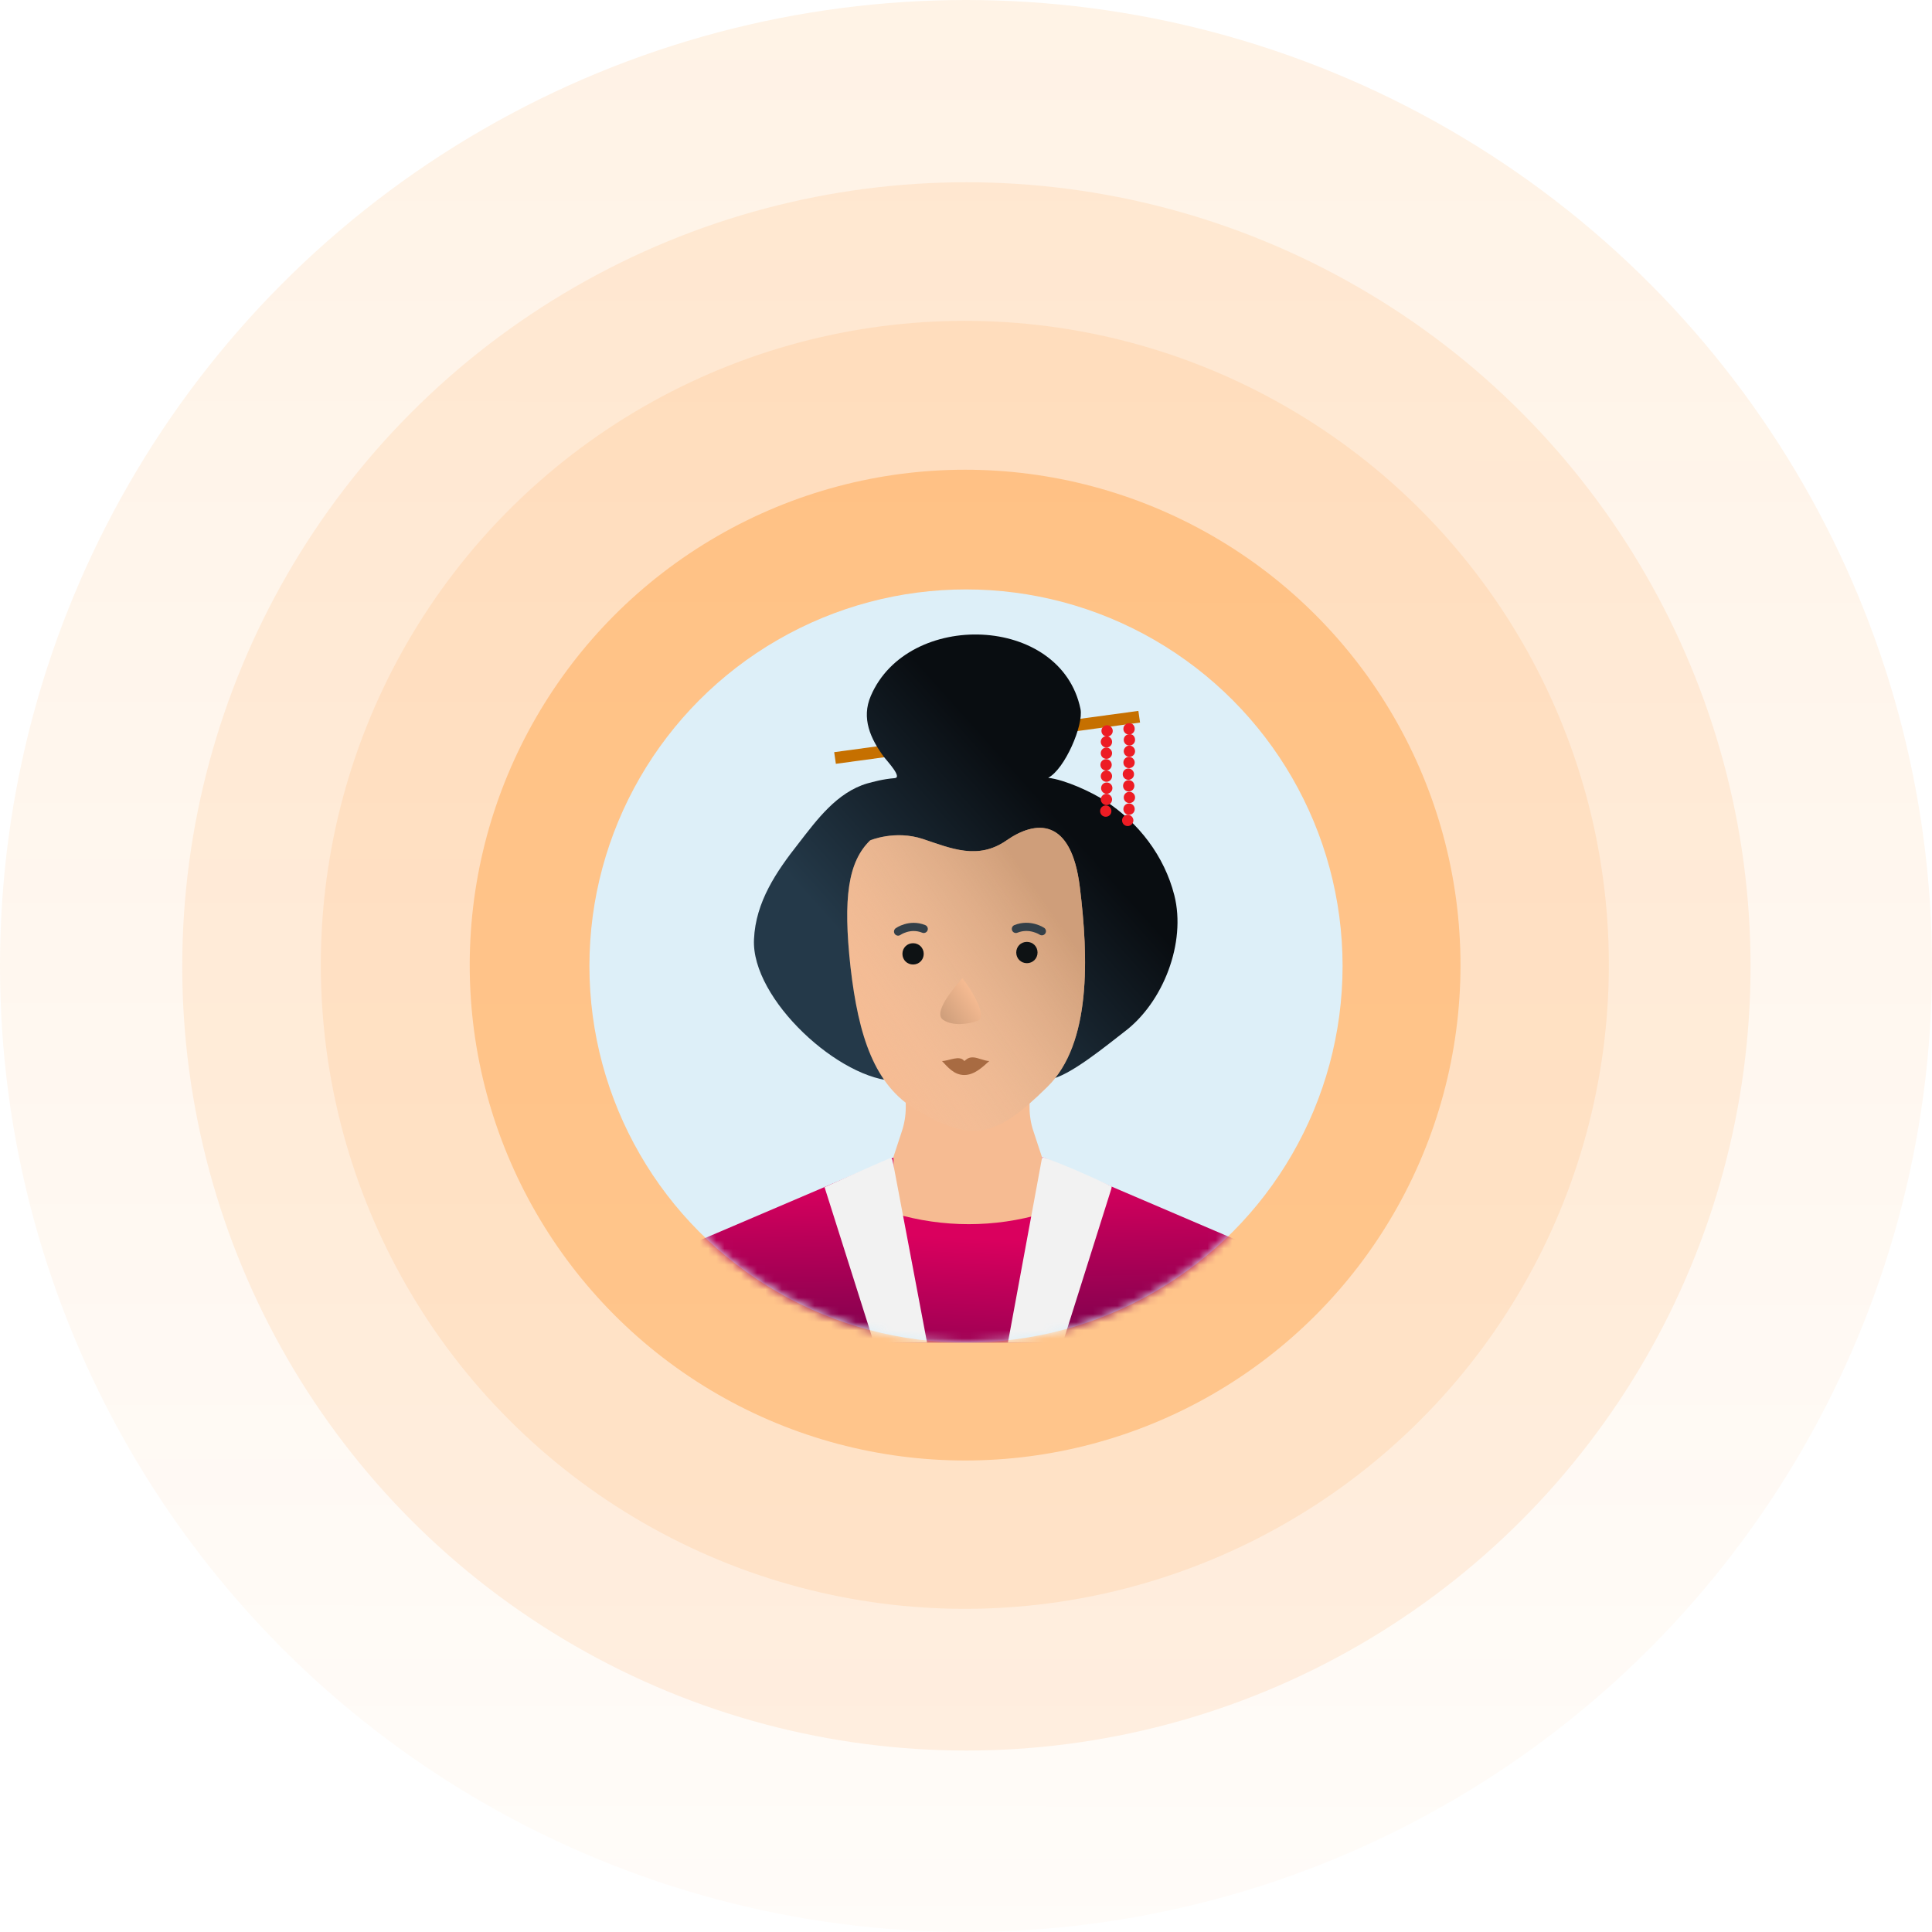 <?xml version="1.0" encoding="UTF-8"?> <svg xmlns="http://www.w3.org/2000/svg" width="236" height="236" viewBox="0 0 236 236" fill="none"> <circle opacity="0.1" cx="118" cy="118" r="118" fill="url(#paint0_linear_2880_28)"></circle> <circle opacity="0.1" cx="117.858" cy="117.858" r="78.667" fill="#FF8000"></circle> <circle opacity="0.1" cx="118.048" cy="118.048" r="95.786" fill="#FF8000"></circle> <circle opacity="0.3" cx="117.891" cy="117.891" r="60.513" fill="#FF8000"></circle> <circle cx="118" cy="118" r="46" fill="#DDEFF8"></circle> <mask id="mask0_2880_28" style="mask-type:alpha" maskUnits="userSpaceOnUse" x="72" y="72" width="92" height="92"> <circle cx="118" cy="118" r="46" fill="#DDEFF8"></circle> </mask> <g mask="url(#mask0_2880_28)"> <path d="M139.26 88.261L102.103 93.302L101.899 91.879L139.056 86.838L139.26 88.261Z" fill="#C67000"></path> <path d="M127.39 141.354L150.765 151.355C151.904 151.802 152.92 152.575 153.652 153.55C154.424 154.526 154.912 155.664 155.074 156.884L156.091 163.998H80.517L81.533 156.884C81.695 155.664 82.183 154.526 82.956 153.55C83.728 152.575 84.704 151.802 85.842 151.355L109.258 141.354H127.39Z" fill="url(#paint1_linear_2880_28)"></path> <path d="M110.641 130.745V135.258C110.641 136.274 110.479 137.25 110.154 138.225L109.137 141.315L109.219 150.381H127.35L127.269 141.315L126.252 138.225C125.927 137.29 125.764 136.274 125.764 135.258V130.745H110.641Z" fill="#F6BB92"></path> <path d="M127.389 163.999H109.258V148.226C115.193 149.974 121.494 149.974 127.389 148.226V163.999Z" fill="url(#paint2_linear_2880_28)"></path> <path d="M109.014 141.641L113.242 164H106.737L100.721 145.015C104.583 143.267 107.632 141.925 108.811 141.438C108.892 141.478 108.933 141.559 109.014 141.641Z" fill="#F2F2F2"></path> <path d="M135.804 144.934C135.764 145.097 135.764 145.178 135.764 145.178L129.828 164H123.121L127.308 141.316C130.032 142.292 132.918 143.552 135.804 144.934Z" fill="#F2F2F2"></path> <path d="M109.543 132.046C102.673 132.046 91.737 122.045 92.103 114.728C92.306 110.175 94.826 106.475 97.55 103.02C99.786 100.133 102.225 96.8 105.925 95.702C106.697 95.499 107.795 95.174 109.299 95.052C110.234 94.97 108.445 93.06 107.998 92.49C106.331 90.255 105.193 87.734 106.372 85.01C110.884 74.481 129.585 75.05 131.983 86.596C132.39 88.547 130.073 93.954 128.04 95.011C130.113 95.255 133.284 96.719 134.992 97.816C139.098 100.499 142.228 104.565 143.448 109.362C144.911 115.134 142.106 122.452 137.35 126.029C135.48 127.452 130.52 131.599 128.162 131.843C118.568 132.859 109.543 132.046 109.543 132.046Z" fill="url(#paint3_linear_2880_28)"></path> <path d="M106.291 102.655C106.291 102.655 109.34 101.354 112.755 102.492C116.17 103.63 119.463 105.094 122.959 102.655C126.455 100.216 130.846 99.768 131.903 108.346C132.96 116.883 133.325 127.453 127.959 132.738C121.658 138.958 118.812 139.649 111.942 135.584C106.82 132.575 104.868 126.599 103.893 118.144C102.957 109.647 103.608 105.257 106.291 102.655Z" fill="#F6BB92"></path> <path d="M106.291 102.655C106.291 102.655 109.34 101.354 112.755 102.492C116.17 103.63 119.463 105.094 122.959 102.655C126.455 100.216 130.846 99.768 131.903 108.346C132.96 116.883 133.325 127.453 127.959 132.738C121.658 138.958 118.812 139.649 111.942 135.584C106.82 132.575 104.868 126.599 103.893 118.144C102.957 109.647 103.608 105.257 106.291 102.655Z" fill="url(#paint4_linear_2880_28)" fill-opacity="0.7"></path> <path d="M111.534 117.818C112.266 117.818 112.835 117.249 112.835 116.517C112.835 115.785 112.266 115.216 111.534 115.216C110.803 115.216 110.233 115.785 110.233 116.517C110.233 117.249 110.803 117.818 111.534 117.818Z" fill="#0E1214"></path> <path d="M125.439 117.655C126.17 117.655 126.739 117.085 126.739 116.354C126.739 115.622 126.17 115.053 125.439 115.053C124.707 115.053 124.138 115.622 124.138 116.354C124.138 117.085 124.707 117.655 125.439 117.655Z" fill="#0E1214"></path> <path d="M117.794 129.608C117.225 128.836 115.883 129.608 115.07 129.608C115.761 130.34 116.534 131.316 117.794 131.316C119.054 131.316 120.071 130.299 120.843 129.608C120.274 129.608 119.42 129.161 118.81 129.161C118.201 129.161 117.997 129.486 117.794 129.608Z" fill="#A86B42"></path> <path d="M115.195 124.566C116.415 125.419 118.447 125.053 119.301 124.728C120.764 124.444 118.854 121.11 117.553 119.484C116.374 120.825 113.975 123.712 115.195 124.566Z" fill="url(#paint5_linear_2880_28)"></path> <path d="M109.705 113.793C109.705 113.793 111.128 112.777 112.835 113.468" stroke="#333F48" stroke-miterlimit="10" stroke-linecap="round" stroke-linejoin="round"></path> <path d="M127.267 113.752C127.267 113.752 125.804 112.777 124.096 113.468" stroke="#333F48" stroke-miterlimit="10" stroke-linecap="round" stroke-linejoin="round"></path> <path d="M135.927 89.281C135.927 89.688 135.601 89.972 135.236 89.972C134.829 89.972 134.544 89.647 134.544 89.281C134.544 88.874 134.87 88.59 135.236 88.59C135.601 88.59 135.927 88.915 135.927 89.281Z" fill="#ED1C24"></path> <path d="M135.844 90.623C135.844 91.029 135.519 91.314 135.153 91.314C134.787 91.314 134.462 90.989 134.462 90.623C134.462 90.216 134.787 89.932 135.153 89.932C135.519 89.932 135.844 90.216 135.844 90.623Z" fill="#ED1C24"></path> <path d="M135.844 92.005C135.844 92.411 135.519 92.696 135.153 92.696C134.746 92.696 134.462 92.371 134.462 92.005C134.462 91.598 134.787 91.314 135.153 91.314C135.519 91.314 135.844 91.639 135.844 92.005Z" fill="#ED1C24"></path> <path d="M135.803 93.425C135.803 93.832 135.477 94.117 135.112 94.117C134.705 94.117 134.42 93.791 134.42 93.425C134.42 93.019 134.746 92.734 135.112 92.734C135.518 92.734 135.803 93.06 135.803 93.425Z" fill="#ED1C24"></path> <path d="M135.153 95.5C135.535 95.5 135.844 95.191 135.844 94.809C135.844 94.428 135.535 94.118 135.153 94.118C134.771 94.118 134.462 94.428 134.462 94.809C134.462 95.191 134.771 95.5 135.153 95.5Z" fill="#ED1C24"></path> <path d="M135.885 96.274C135.885 96.64 135.56 96.965 135.194 96.965C134.788 96.965 134.503 96.64 134.503 96.274C134.503 95.868 134.828 95.583 135.194 95.583C135.56 95.583 135.885 95.868 135.885 96.274Z" fill="#ED1C24"></path> <path d="M135.844 97.656C135.844 98.062 135.519 98.347 135.153 98.347C134.787 98.347 134.462 98.022 134.462 97.656C134.462 97.29 134.787 96.965 135.153 96.965C135.519 96.965 135.844 97.29 135.844 97.656Z" fill="#ED1C24"></path> <path d="M135.763 99.079C135.763 99.485 135.438 99.77 135.072 99.77C134.665 99.77 134.381 99.445 134.381 99.079C134.381 98.672 134.706 98.388 135.072 98.388C135.478 98.388 135.763 98.713 135.763 99.079Z" fill="#ED1C24"></path> <path d="M138.608 89.036C138.608 89.443 138.283 89.727 137.917 89.727C137.51 89.727 137.226 89.402 137.226 89.036C137.226 88.63 137.551 88.345 137.917 88.345C138.323 88.305 138.608 88.63 138.608 89.036Z" fill="#ED1C24"></path> <path d="M138.651 90.378C138.651 90.785 138.326 91.069 137.96 91.069C137.553 91.069 137.269 90.744 137.269 90.378C137.269 89.972 137.594 89.687 137.96 89.687C138.366 89.646 138.651 89.972 138.651 90.378Z" fill="#ED1C24"></path> <path d="M138.651 91.76C138.651 92.167 138.326 92.451 137.96 92.451C137.553 92.451 137.269 92.126 137.269 91.76C137.269 91.395 137.594 91.069 137.96 91.069C138.326 91.069 138.651 91.395 138.651 91.76Z" fill="#ED1C24"></path> <path d="M138.608 93.142C138.608 93.549 138.283 93.833 137.917 93.833C137.51 93.833 137.226 93.508 137.226 93.142C137.226 92.736 137.551 92.451 137.917 92.451C138.283 92.451 138.608 92.776 138.608 93.142Z" fill="#ED1C24"></path> <path d="M138.527 94.565C138.527 94.972 138.202 95.256 137.836 95.256C137.429 95.256 137.145 94.931 137.145 94.565C137.145 94.159 137.47 93.874 137.836 93.874C138.202 93.874 138.527 94.199 138.527 94.565Z" fill="#ED1C24"></path> <path d="M138.568 95.988C138.568 96.394 138.243 96.679 137.877 96.679C137.47 96.679 137.186 96.354 137.186 95.988C137.186 95.581 137.511 95.297 137.877 95.297C138.243 95.297 138.568 95.581 138.568 95.988Z" fill="#ED1C24"></path> <path d="M137.96 98.101C138.341 98.101 138.651 97.791 138.651 97.41C138.651 97.028 138.341 96.719 137.96 96.719C137.578 96.719 137.269 97.028 137.269 97.41C137.269 97.791 137.578 98.101 137.96 98.101Z" fill="#ED1C24"></path> <path d="M138.608 98.835C138.608 99.241 138.283 99.526 137.917 99.526C137.51 99.526 137.226 99.201 137.226 98.835C137.226 98.428 137.551 98.144 137.917 98.144C138.283 98.144 138.608 98.428 138.608 98.835Z" fill="#ED1C24"></path> <path d="M138.448 100.216C138.448 100.582 138.122 100.908 137.757 100.908C137.35 100.908 137.065 100.582 137.065 100.216C137.065 99.81 137.391 99.525 137.757 99.525C138.122 99.525 138.448 99.851 138.448 100.216Z" fill="#ED1C24"></path> </g> <defs> <linearGradient id="paint0_linear_2880_28" x1="118" y1="0" x2="117.89" y2="312.597" gradientUnits="userSpaceOnUse"> <stop stop-color="#FF8000"></stop> <stop offset="1" stop-color="#FF8000" stop-opacity="0"></stop> </linearGradient> <linearGradient id="paint1_linear_2880_28" x1="119.452" y1="212.637" x2="117.978" y2="143.835" gradientUnits="userSpaceOnUse"> <stop offset="0.641" stop-color="#68014A"></stop> <stop offset="1" stop-color="#DA005E"></stop> </linearGradient> <linearGradient id="paint2_linear_2880_28" x1="117.318" y1="176.263" x2="118.55" y2="151.204" gradientUnits="userSpaceOnUse"> <stop stop-color="#68014A"></stop> <stop offset="1" stop-color="#DA005E"></stop> </linearGradient> <linearGradient id="paint3_linear_2880_28" x1="104.784" y1="120.135" x2="128.435" y2="98.965" gradientUnits="userSpaceOnUse"> <stop offset="0.078" stop-color="#243949"></stop> <stop offset="1" stop-color="#090D11"></stop> </linearGradient> <linearGradient id="paint4_linear_2880_28" x1="127.918" y1="110.491" x2="102.653" y2="128.156" gradientUnits="userSpaceOnUse"> <stop stop-color="#BF926F"></stop> <stop offset="1" stop-color="#F3D1B5" stop-opacity="0"></stop> </linearGradient> <linearGradient id="paint5_linear_2880_28" x1="113.669" y1="125.474" x2="119.191" y2="121.63" gradientUnits="userSpaceOnUse"> <stop stop-color="#C09473"></stop> <stop offset="1" stop-color="#F6BB92"></stop> </linearGradient> </defs> </svg> 